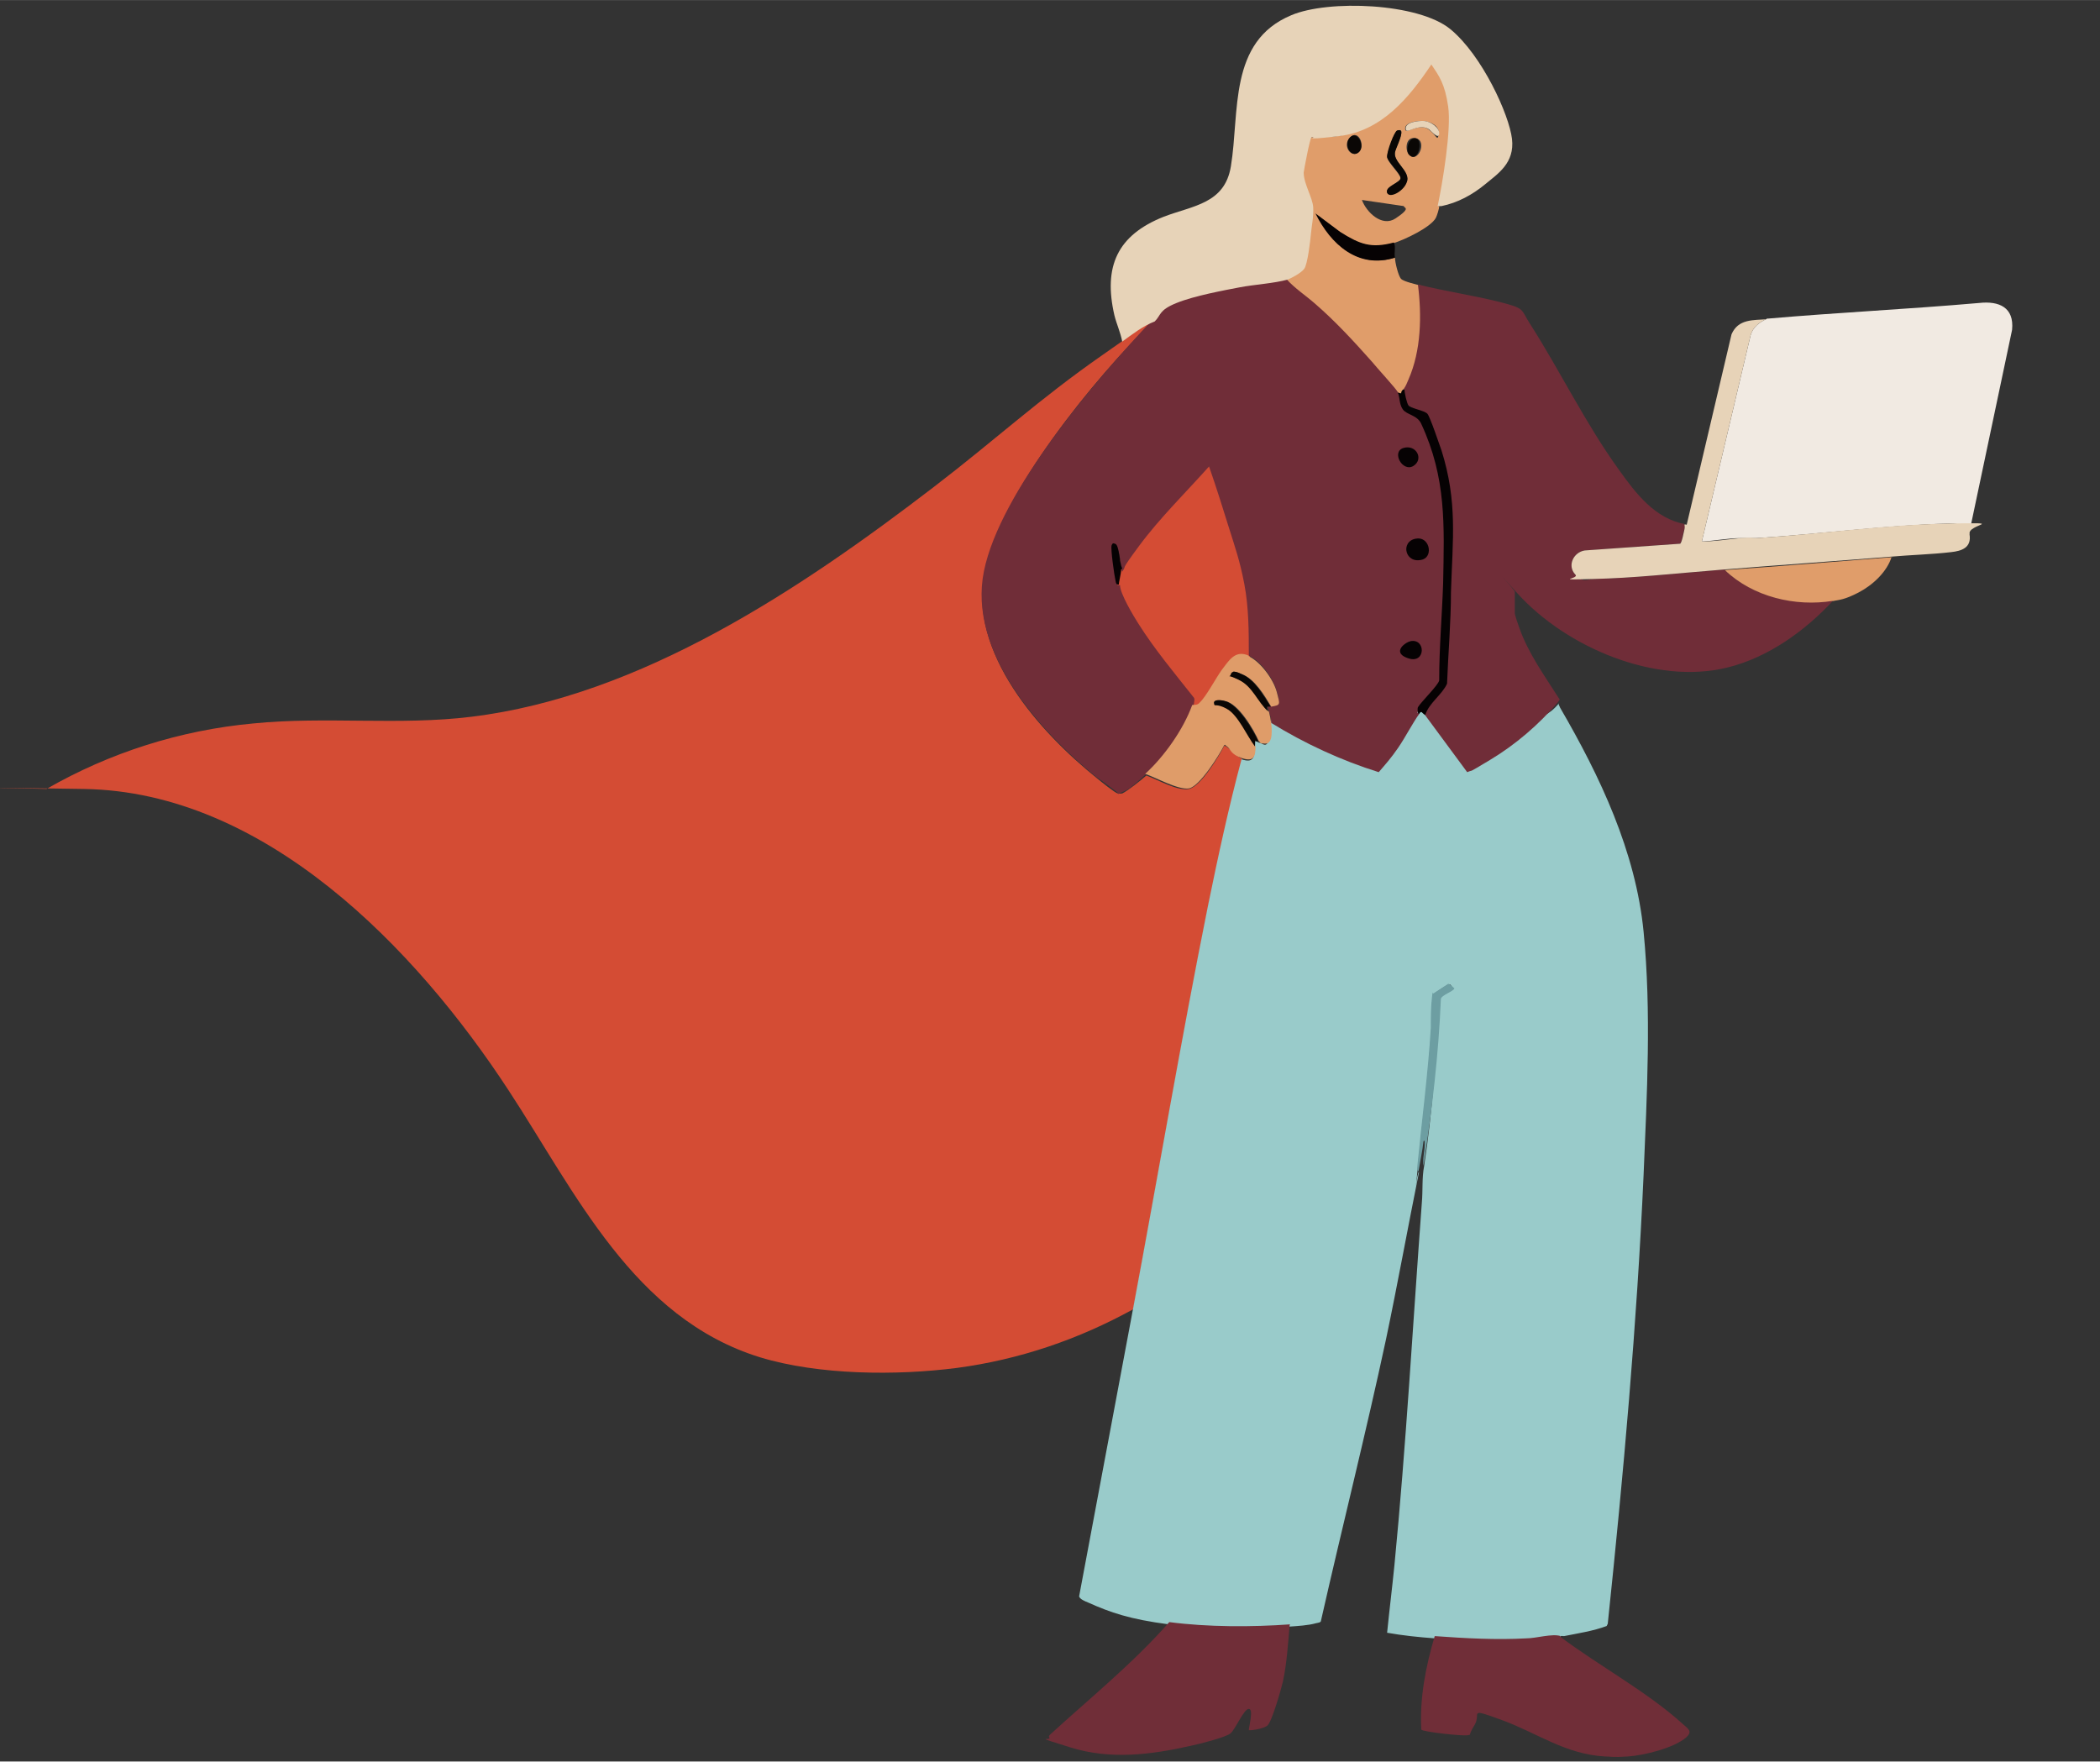 <?xml version="1.0" encoding="UTF-8"?>
<svg xmlns="http://www.w3.org/2000/svg" width="132.3mm" height="111mm" version="1.1" viewBox="0 0 375 314.6">
  <rect x="0" y="0" width="375" height="314.6" fill="#333333" stroke="none"/>
  <!-- Generator: Adobe Illustrator 29.0.1, SVG Export Plug-In . SVG Version: 2.1.0 Build 192)  -->
  <defs>
    <style>
      .st0 {
        fill: #e7d3b8;
      }

      .st1 {
        fill: #99cbca;
      }

      .st2 {
        fill: #6d9ea2;
      }

      .st3 {
        fill: #702e38;
      }

      .st4 {
        fill: #0a0705;
      }

      .st5 {
        fill: #702d38;
      }

      .st6 {
        fill: #fefefe;
      }

      .st7 {
        fill: #df9c69;
      }

      .st8 {
        fill: #d44c34;
      }

      .st9 {
        fill: #060203;
      }

      .st10 {
        display: none;
      }

      .st11 {
        fill: #e09d6a;
      }

      .st12 {
        fill: #f1eae2;
      }
    </style>
  </defs>
  <g id="Layer_1" class="st10">
    <path class="st0" d="M290.7,313.7v.2h-4.1v-.2h4.1Z"/>
    <path class="st6" d="M250.7,36.8c.4.4-1.2,1.9-1.5,2.1-2.4,1.6-5.2-1.1-6-3.3l7.5,1.1h0Z"/>
  </g>
  <g id="Layer_2">
    <path class="st8" d="M223.2,117.9c-2.5-1.2-3.8.9-5.2,2.7-1.3,1.6-3,5.2-4.3,6.3s-.5.3-1,.3c.1-.3.3-.9,0-1.2-3.7-4.6-7.6-9.1-10.7-14.2s-3.4-5.8-3.6-7.4.4-1.9.4-2.6c1.2-1.6,2-3.3,3.2-5,4-5.4,8.9-10.3,13.5-15.3,1.4,3.9,2.7,8,3.9,11.9s2.2,7.1,2.9,10.7,1,9.1.9,13.8h-.1Z"/>
    <path class="st8" d="M205.9,57.3c-10.4,10.2-27.2,30.6-30.1,44.9-2.9,14.4,9.8,28.5,20.1,36.8.6.5,3.2,2.6,3.7,2.7s.5,0,.8,0c.9-.4,3.4-2.4,4.3-3.2,2,.7,5.5,2.8,7.6,2.4s5.4-5.9,6.3-7.7q.3,0,.5.2c.7.5,1.9,1.8,2.7,2.1-2.2,8.7-4.2,17.5-6,26.2-4.8,24-8.9,48.1-13.4,72.1-9.8,5.4-20.3,9-31.5,10.5-10.8,1.4-24.7,1.3-35.2-1.9-22.6-7-32.9-29.4-44.9-47.7-16.6-25.4-43.5-53.3-75.8-53.8s-4.5,0-6.7,0c11.3-6.5,23.9-10.5,36.9-11.7,13-1.3,26.1.4,39-1.2,30.3-3.7,58.9-22.9,82.5-41,11.1-8.5,18.8-15.7,30.3-23.7s6.7-5.2,8.8-6.1h0Z"/>
    <path class="st1" d="M278.3,125.5c0,.4.2.6.3.9,7.1,12.2,13.5,25.7,14.9,40,1.4,14.3.6,29.1,0,43.4-1.2,26.8-3.6,53.5-6.4,80.2l-.2.4c-2.4.9-5.1,1.3-7.6,1.8-.4,0-.8-.2-.6.4-1.5-.5-4.4.3-6.1.4-5.5.4-11,0-16.4-.4-2.8-.2-5.7-.5-8.5-1,.4-4,.9-8,1.3-12,2.1-21.6,3.3-43.2,4.9-64.8.2-2.2,0-4.4.4-6.5,1.5-9.8,2.2-19.8,2.6-29.8,0-.7,2.4-1.4,2.4-1.9s-.3-.9-.6-.8-2.5,1.5-2.6,1.7c-.2.3-.3.5-.3.8-.2,1.7,0,3.7-.2,5.4-.5,8.3-1.6,16.4-2.4,24.6s-.2.8.2,1c-2,9.9-3.8,19.9-5.9,29.9-3.6,16.8-7.8,33.4-11.6,50.2,0,.4-.5.4-.9.5-1.4.4-3.3.5-4.7.6-6.9.6-14.7.5-21.6-.4s-10.4-2.1-14.4-3.9c-.5-.2-1.5-.6-1.6-1.1,3.2-17,6.4-34.1,9.6-51.2,4.5-24,8.6-48.2,13.4-72.1,1.8-8.8,3.7-17.6,6-26.2,2.1.7,2.3-.3,2.4-2.1s0-.8,0-1.1c.2,0,.4,0,.6.2.4,0,.8.4,1.2.4,1.4,0,1.1-7.5,1-8.5,6,3.7,12.5,6.7,19.2,8.8,1.2-1.5,2.4-2.9,3.5-4.4s2.4-4.3,3.8-6.1.4-.2,1.1.2l7.6,10.3c1.4-.7,2.8-1.4,4.1-2.2,4.5-2.7,8.8-1.4,12.1-5.4v-.2Z"/>
    <path class="st11" d="M257,36.8c0,.5-.4,1.7-.6,2.1-.9,1.7-5.6,3.9-7.5,4.5-4,1.1-6,.3-9.4-1.8l-4.3-3.2c2.7,5.3,7.5,9.6,13.9,7.6,0,.8.6,3.3,1.1,3.8s2.8,1,3.5,1.2c.7,5.5.6,11.8-1.8,16.9-2.4,5.1-1,1.2-1.3,1.6s-.2,0,0,.8l-1.1-.2c-.4-.8-3.8-4.5-4.6-5.4-3.2-3.7-6.6-7.2-10.2-10.4-1.7-1.5-3.6-2.8-5.1-4.4.5,0,2.6-1.5,2.9-1.9.6-.8,1.1-5.1,1.2-6.3s.4-3.6.4-4.7c0-1.7-1.7-4.2-1.7-6.2s1.1-6.1,1.4-6.3c1.6,0,3.4,0,4.9-.2,7.6-.9,13.7-9,17.7-15.1,1.4,2.1,2.7,4.9,3,7.5.6,4.1-1.6,15.9-2.5,20.2h.3ZM251.1,23.3c.4.3,2.5-1.3,4-.2,1.5,1.1,1.6,2.3,1.8.8s-1.6-2.2-2.6-2.3-3.9.2-3.3,1.7h0ZM249.5,23.3c-.5.2-1.8,4.1-1.8,4.7,0,.9,2.4,3.1,2.4,3.8s-2.8,1.6-2.4,2.6,3.4-1.3,3.6-2.2c.3-1.8-2.5-3.3-2.2-5s2.2-4.5.4-3.9ZM242.6,27.2c1.3-1.1,0-4.2-1.5-2.7s.2,3.8,1.5,2.7ZM251.6,27.6c1.6,1.7,3.3-2.4,1.3-2.9s-2,2.2-1.3,2.9ZM250.7,36.8l-7.5-1.1c.8,2.2,3.6,4.9,6,3.3s1.9-1.8,1.5-2.1h0Z"/>
    <path class="st5" d="M229.7,49.8c1.5,1.7,3.4,2.9,5.1,4.4,3.7,3.2,7,6.8,10.2,10.4.8,1,4.2,4.7,4.6,5.4s.4,2.3.9,3c.7,1,2.8,1,3.5,2.6,4.4,9.7,4.1,17.9,3.9,28.3,0,5.9-.5,11.9-.6,17.8-.2.8-3.2,3.8-3.8,4.8s-.4.8,0,.9c-1.3,1.8-2.5,4.2-3.8,6.1s-2.3,3-3.5,4.4c-6.7-2.1-13.2-5.1-19.2-8.8,0-.8-.2-1.3-.4-2.1s-.3-.8-.2-.9.4,0,.6,0c1.7-.4,1.4-1.2,1-2.6-.6-2.3-2.8-5.4-5-6.4,0-4.3,0-8.6-.8-12.8s-1.7-6.7-2.7-9.9-2.3-7.4-3.6-11.1c-4.1,4.6-8.8,9.2-12.5,14.2s-2,3.1-3,4.6c-.5-.7-.2-3.9-1.1-4.1s-.6,0-.6.3c0,.5.5,4.9.7,5.6s0,.6.6.6c0,1.5,2.4,5.5,3.3,6.9,2.9,4.6,6.5,8.9,9.9,13.2.2.3,0,.8,0,1.1-1.7,4.4-5.2,9.5-8.6,12.6s-3.3,2.7-4.3,3.2-.4.3-.8,0-3-2.3-3.7-2.7c-10.3-8.4-23-22.5-20.1-36.8s20.1-34.3,30.1-44.9,2.4-2.6,3.9-3.3c3.2-1.4,7.8-2.1,11.3-2.8s6.2-.7,8.6-1.4h.2ZM250.6,80.2c-1.8.5-.5,3.9,1.5,2.7s.4-3.3-1.5-2.7ZM252.5,96.6c-2.2.4-1.5,3.7,1,2.9s.9-3.2-1-2.9ZM251.7,114.6c-1.4.3-1.8,2.4-.3,2.9,2.9.9,3-3.4.3-2.9Z"/>
    <path class="st5" d="M300.8,93.7s.2.4,0,.8-.5,2.5-.8,2.6l-17,1.2c-2,.3-3.2,2.7-1.7,4.3s2.1.8,3.2.8c7.6-.2,15.8-1.1,23.4-1.7,5,4.8,12.5,6.6,19.3,5.5,0,0,.2,0,.2,0-5,5.4-11.6,10.2-18.9,12-12.9,3.2-28.8-3.6-37.5-13.2s-.2-.4-.5-.3v3.8c0,.3.6,2.1.8,2.6,1.6,4.6,4.6,8.7,7.2,12.8,0,.2-.2.3-.3.5-3.4,4-7.6,7.6-12.1,10.3s-2.7,1.6-4.1,2.2l-7.6-10.3c.7-2.1,3-3.6,3.9-5.6.2-5.4.2-10.8.4-16.1.2-9.4,1.1-16.1-1.7-25.3-.3-1.1-1.9-5.9-2.5-6.5s-2.8-1.4-3.1-1.8-.7-2.2-.7-2.9c.3-.4.6-1.1.8-1.6,2.3-5.2,2.4-11.5,1.7-17,4.8,1.2,9.7,1.9,14.5,3.1s3.8,1.3,5.5,3.9c5.5,8.6,9.9,17.8,15.9,26.1,3,4.2,6.4,8.7,11.8,9.7h-.2Z"/>
    <path class="st3" d="M278.6,292.3c6.9,5.2,15.5,9.8,21.9,15.6,1,.9,1.8,1.3.6,2.4-2.2,1.9-7.5,3.2-10.4,3.4s-2.9,0-4.1,0c-7.1-.4-12.1-4.2-18.4-6.5s-3.6-1.2-4.9.9-.4,1.6-1.2,1.8-8.1-.6-8.3-1c-.3-5.7.8-11.3,2.4-16.7,5.5.4,11,.7,16.4.4,1.7,0,4.6-.9,6.1-.4h0Z"/>
    <path class="st3" d="M230.3,290.2c-.3,3.4-.5,6.8-1.2,10.1-.3,1.3-2,7.3-2.8,7.9s-3.1.9-3.3.8c0-.6.9-3.8,0-3.8s-2.4,3.7-3.3,4.4-5.6,1.9-7.1,2.2c-7.1,1.6-14.3,2.5-21.4.3s-3.6-1.2-3.8-1.7,0-.3,0-.5c7.2-6.6,14.9-12.8,21.4-20.2,6.9.9,14.7.9,21.6.4h0Z"/>
    <path class="st7" d="M223,117.2c2.1,1,4.4,4.1,5,6.4s.7,2.3-1,2.6c-1.2-2-2.9-4.9-5.2-5.8s-1.3-.3-1.9,0,1,.7,1.4,1c2.6,1.2,3.3,3.9,5.3,5.7.2.8.3,1.3.4,2.1s.4,3.6-1,3.6-.8-.3-1.2-.4c-.9-2.1-3.6-6.7-6-7.2s-2.3.6-1.4.5,1.1.5,1.8.9c2,1.1,3.7,4.9,5,6.7,0,1.8-.3,2.8-2.4,2.1s-2-1.6-2.7-2.1-.2-.3-.5-.2c-.9,1.8-4.4,7.4-6.3,7.7s-5.8-1.9-7.8-2.6c3.4-3.1,6.8-7.9,8.4-12.3.4,0,1,0,1.3-.4,1.2-1.1,2.9-4.4,4-5.9,1.3-1.7,2.4-3.6,4.8-2.5h0Z"/>
    <path class="st12" d="M351.7,95.4c-.4-1.9-2.3-1.9-3.9-1.9-11.1.3-23,1.9-34.2,2.6h-2.8c-2.3,0-4.6.5-6.9.6l8.7-36.8c.4-1.5,1.6-2.4,3-3,12.6-1.1,25.2-1.7,37.8-2.8,3.6-.4,6.3.8,5.9,4.8l-7.7,36.5h0Z"/>
    <path class="st0" d="M315.6,56.9c-1.4.6-2.6,1.5-3,3l-8.7,36.8c2.3,0,4.6-.4,6.9-.6s1.9,0,2.8,0c11.2-.7,23-2.4,34.2-2.6s3.5,0,3.9,1.9c.4,2.4-1.4,3-3.3,3.2-3.4.4-7.2.5-10.6.8-9.9.8-20,1.5-29.9,2.3-9.9.8-15.8,1.5-23.4,1.7-7.6.2-2.3,0-3.2-.8-1.5-1.6-.3-4,1.7-4.3l17-1.2c.3,0,.7-2.2.8-2.6s0-.7,0-.8.3,0,.4,0l8-34c1.2-2.8,3.9-2.5,6.4-2.7h.1Z"/>
    <path class="st0" d="M251.1,23.3c-.6-1.5,2.2-1.8,3.3-1.7s2.7,1.2,2.6,2.3-1.5-.6-1.8-.8c-1.6-1.1-3.6.5-4,.2h0Z"/>
    <path class="st2" d="M253.3,209.2c-.3-.2-.2-.7-.2-1,.8-8.2,1.9-16.4,2.4-24.6,0-1.7,0-3.7.2-5.4s0-.6.3-.8,2.5-1.6,2.6-1.7c.3,0,1.1.8,1.1.8,0,.5-2.3,1.2-2.4,1.9-.4,9.9-1.6,20-3.1,29.8-.2-1.2.2-2.5.2-3.7s0-.7-.2-.7c-.2,1.8-.6,3.6-.9,5.4Z"/>
    <path class="st9" d="M248.9,43.3c.4.8,0,1.9.2,2.7-6.6,2.1-11.5-2.4-14.2-7.9l4.4,3.3c3.5,2.2,5.5,3,9.6,1.9Z"/>
    <path class="st9" d="M250.8,69.5c0,.7.4,2.4.7,2.9s2.9.9,3.4,1.5,2.1,5.4,2.5,6.5c2.9,9.2,2,15.9,1.7,25.3,0,5.4-.5,11.1-.7,16.4-.9,2-3.2,3.4-3.9,5.6-.7-.4-.6-.9-1.1-.2-.3,0-.3-1-.2-1.2.6-1,3.7-4,3.8-4.8,0-6,.5-11.4.7-17.3.2-10.4.6-18.8-3.9-28.5-.7-1.6-2.6-1.6-3.3-2.6s-.5-2.3-.9-3l.6.2c0-.7.5-.7.6-.8h0Z"/>
    <path class="st4" d="M224.7,132.4c-.2,0-.4,0-.6-.2v1.1c-1.4-1.8-3-5.6-5-6.7s-2.2-.3-2.3-.9c-.2-.9,1.3-.7,1.9-.5,2.3.5,5.1,5.2,6,7.2h0Z"/>
    <path class="st4" d="M249.5,23.3c1.8-.6-.3,3.2-.4,3.9-.3,1.7,2.5,3.2,2.2,5-.3,1.8-3.2,3.4-3.6,2.2s2.4-1.7,2.4-2.6-2.3-2.9-2.4-3.8,1.3-4.6,1.8-4.7Z"/>
    <path class="st4" d="M242.6,27.2c-1.3,1.1-2.8-1.4-1.5-2.7s2.8,1.7,1.5,2.7Z"/>
    <path class="st4" d="M251.6,27.6c-.7-.8,0-3.3,1.3-2.9s.3,4.6-1.3,2.9Z"/>
    <path class="st4" d="M226.9,126.2h-.6c-.2.2,0,.7.2.9-2-1.8-2.8-4.5-5.3-5.7s-1.6-.2-1.4-1,1.4-.3,1.9,0c2.3.9,3.9,3.8,5.2,5.8h0Z"/>
    <path class="st9" d="M251.9,114.5c2.7-.5,2.7,4-.3,3.1s-1.1-2.7.3-3.1Z"/>
    <path class="st9" d="M252.8,96.2c2.4-.5,3.2,3,1.3,3.7-3.2,1-4.1-3.2-1.3-3.7Z"/>
    <path class="st9" d="M250.6,80c2.3-.7,3.7,2,1.8,3.2s-4-2.5-1.8-3.2Z"/>
    <path class="st9" d="M200.2,101.7c0,.8-.4,2.1-.4,2.7-.5,0-.5-.2-.6-.7-.2-.8-.9-5.7-.7-6.3s.5-.3.6-.3c.8.1.8,3.6,1.3,4.4l-.2.2Z"/>
    <path class="st11" d="M337.8,99.4c-.8,2.7-3.4,5.1-5.9,6.4s-3.4,1.3-4.4,1.5,0,0-.2,0c-6.7,1.1-14.3-.7-19.3-5.5,9.9-.7,19.9-1.5,29.9-2.3h0Z"/>
    <path class="st0" d="M256.7,36.9c.9-4.2,2.5-13.8,1.9-17.9s-1.6-5.4-3-7.5c-4,6-8.9,11.9-16.5,12.8s-3.4,0-4.9.2c-.3.2-1.3,5.6-1.4,6.3,0,2,1.6,4.5,1.7,6.2s-.3,3.5-.4,4.7-.6,5.5-1.2,6.3-2.4,1.7-2.9,1.9c-2.4.7-6,.9-8.6,1.4s-8.1,1.5-11.3,2.8-2.7,2.1-3.9,3.3c-2.1.8-4,2.3-5.8,3.6-.3-1.6-1-3.1-1.4-4.7-2-8.7.5-14.3,8.8-17.6,5.2-2,10.9-2.3,12-9,1.6-9.7-.5-22.3,10.8-27,6.6-2.8,22.7-2.2,28.4,2.5,5.7,4.7,10.5,15.3,11,19.6s-2.5,6.2-4.8,8.1-4.9,3.3-7.8,3.9h-.7Z"/>
  </g>
</svg>